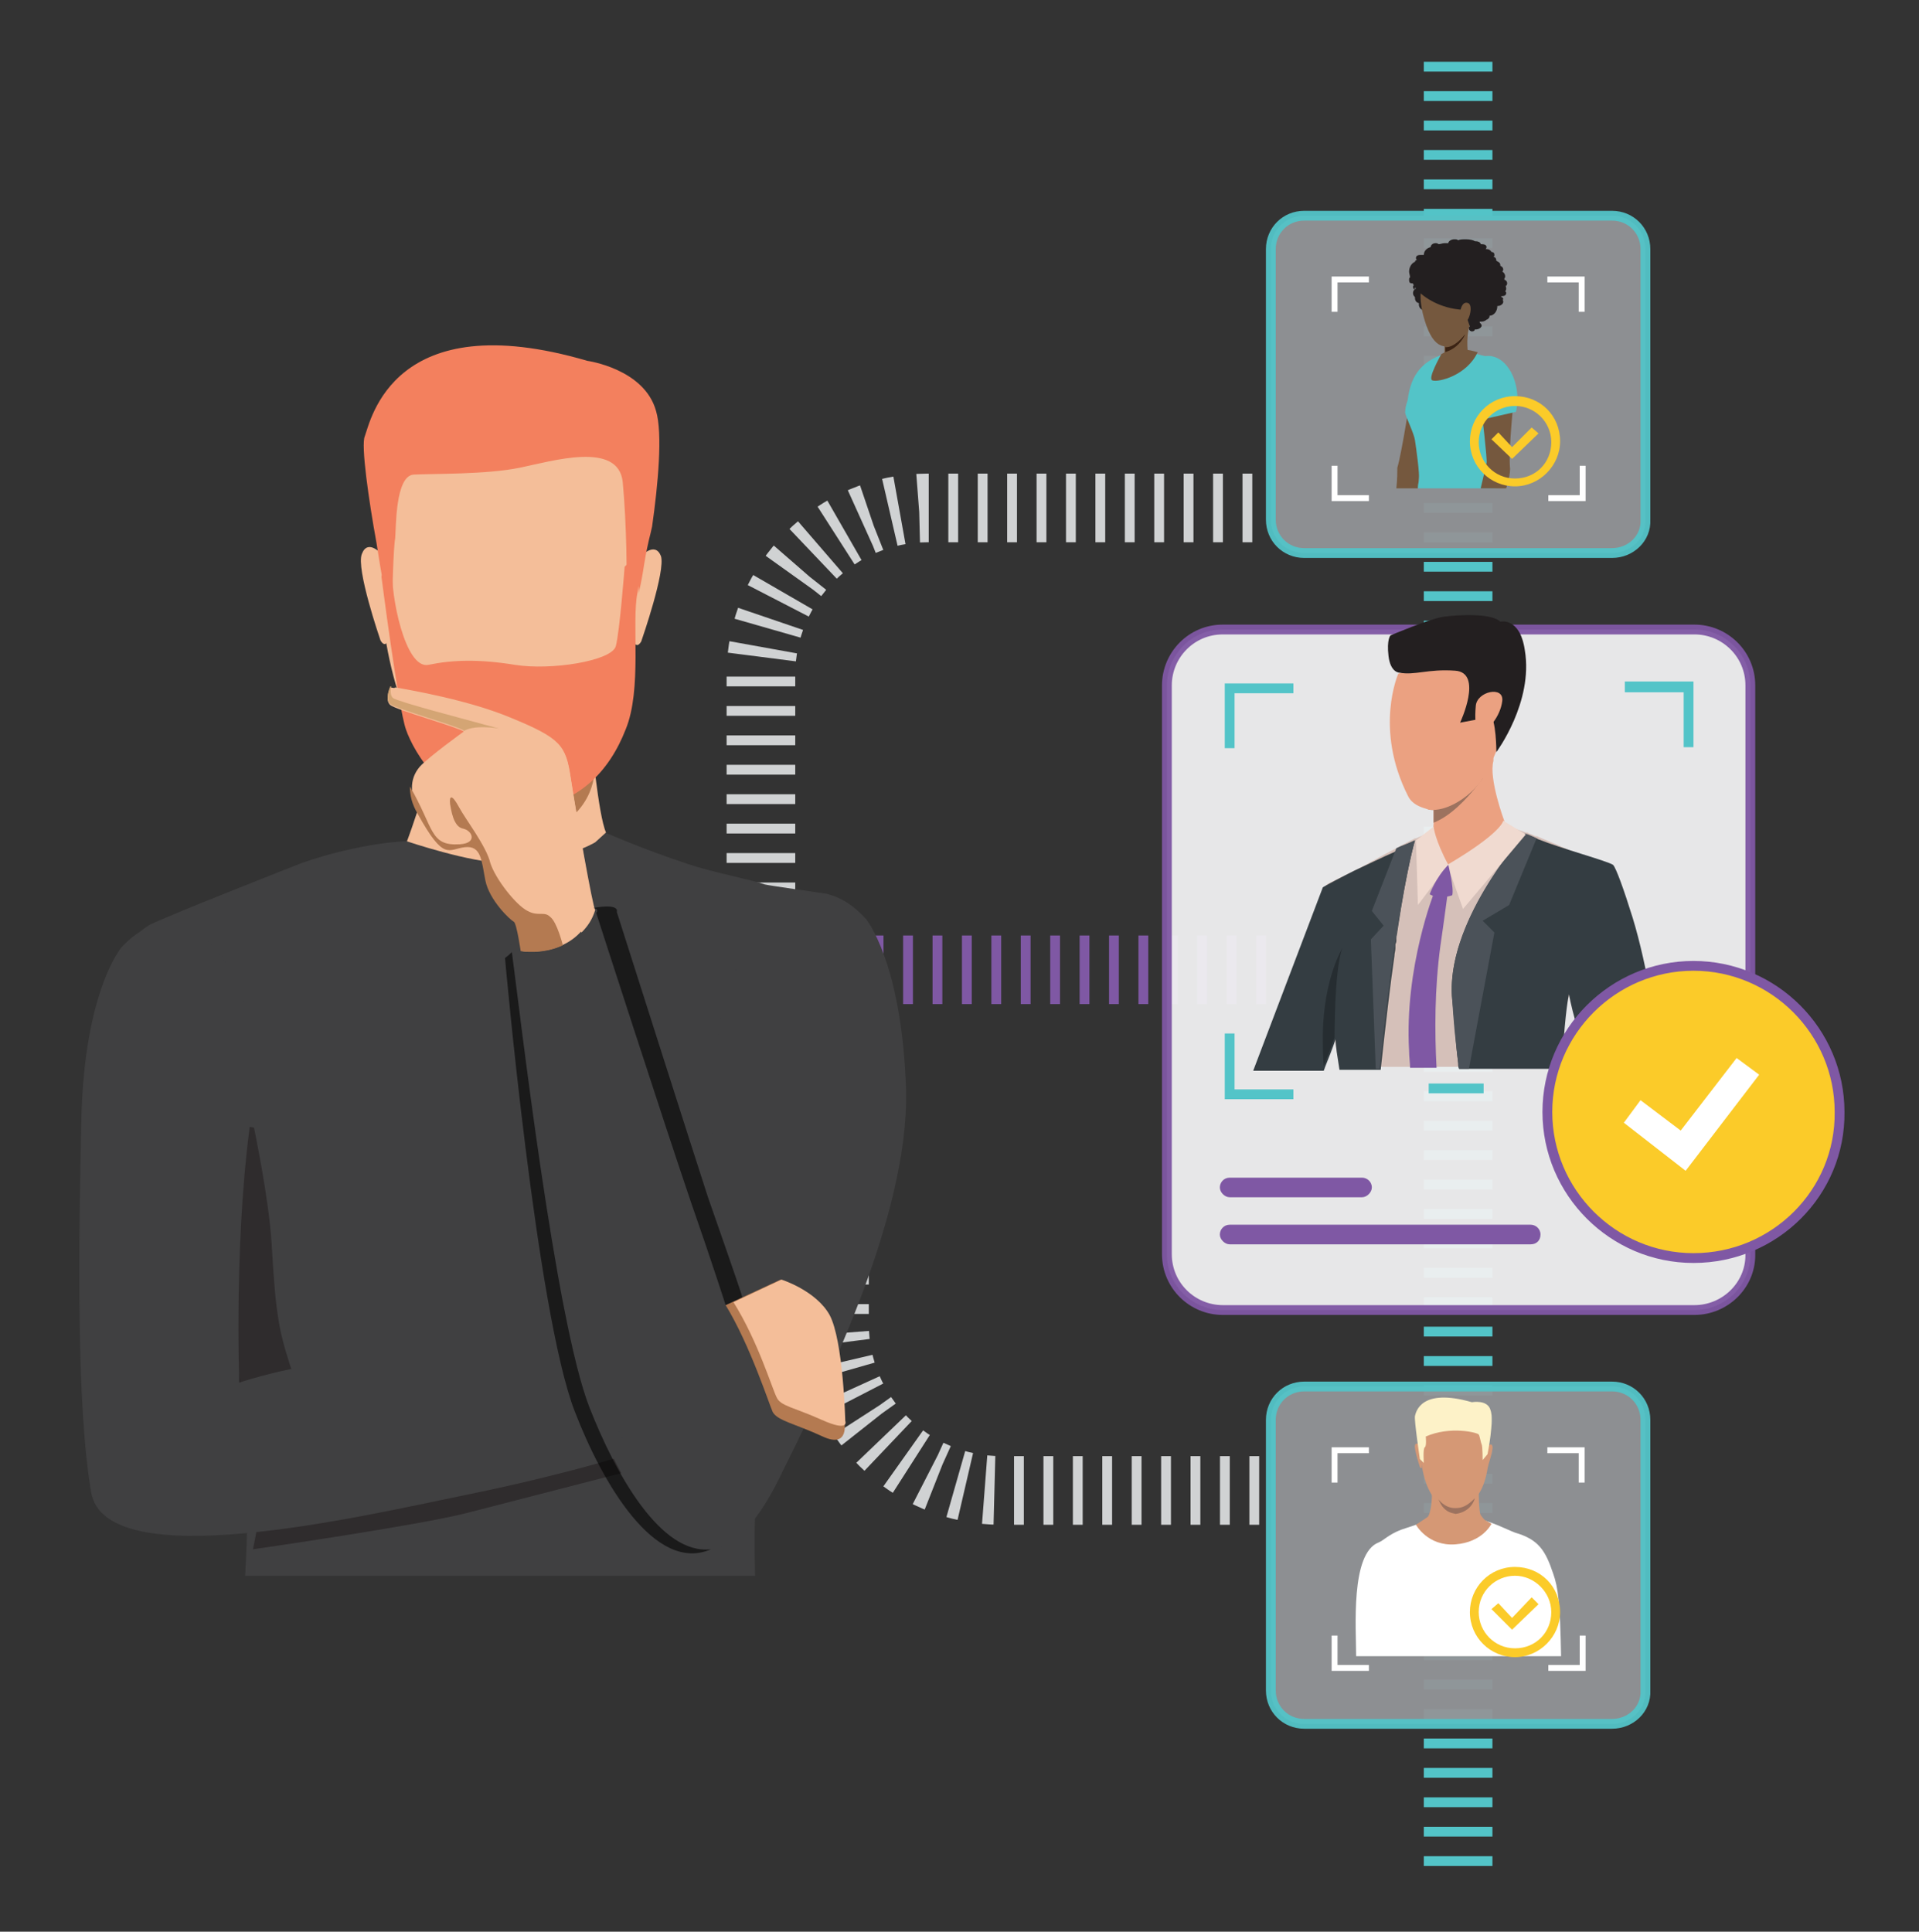 <?xml version="1.0" encoding="utf-8"?>
<!-- Generator: Adobe Illustrator 20.1.0, SVG Export Plug-In . SVG Version: 6.00 Build 0)  -->
<svg version="1.1" id="Layer_1" xmlns="http://www.w3.org/2000/svg" xmlns:xlink="http://www.w3.org/1999/xlink" x="0px" y="0px"
	 width="195.7px" height="197px" viewBox="0 0 195.7 197" style="enable-background:new 0 0 195.7 197;" xml:space="preserve">
<rect x="0" y="0" width="195.7" height="197" fill="#333333" stroke="none"/>
<style type="text/css">
	.st0{fill:none;stroke:#7F58A4;stroke-width:7;stroke-miterlimit:1;stroke-dasharray:1,2;}
	.st1{fill:none;stroke:#D0D2D3;stroke-width:7;stroke-miterlimit:1;stroke-dasharray:1,2;}
	.st2{fill:none;stroke:#53C4C8;stroke-width:7;stroke-miterlimit:1;stroke-dasharray:1,2;}
	.st3{opacity:0.95;fill:#F1F1F2;stroke:#7F58A4;stroke-miterlimit:1;}
	.st4{fill:#53C4C8;}
	.st5{fill:#7F58A4;}
	.st6{fill:#D5C0B9;}
	.st7{fill:#EBA181;}
	.st8{fill:#9C725F;}
	.st9{fill:#231F20;}
	.st10{fill:#343D42;}
	.st11{fill:#4B5259;}
	.st12{fill:#F0DAD0;}
	.st13{fill:#262D31;}
	.st14{opacity:0.95;fill:#929497;stroke:#53C4C8;stroke-miterlimit:1;}
	.st15{fill:#75583E;}
	.st16{fill:#364066;}
	.st17{fill:#3B2314;}
	.st18{fill:#FFFFFF;}
	.st19{fill:#FBCB29;}
	.st20{fill:#D59875;}
	.st21{fill:#FDF2C8;}
	.st22{fill:#F4BE99;}
	.st23{fill:#404041;}
	.st24{fill:#B47A51;}
	.st25{fill:#F3805E;}
	.st26{opacity:0.6;fill:#231F20;}
	.st27{fill:#D4A574;}
	.st28{opacity:0.6;}
	.st29{fill:#FBCB29;stroke:#7F58A4;stroke-miterlimit:10;}
</style>
<g>
	<g>
		<g>
			<line class="st0" x1="80.1" y1="98.9" x2="130.4" y2="98.9"/>
		</g>
		<g>
			<path class="st1" d="M77.6,97V68.8c0-9.4,7.7-17,17-17h33.3"/>
		</g>
		<g>
			<path class="st1" d="M85.1,109v26c0,9.4,7.7,17,17,17h28.3"/>
		</g>
	</g>
	<g>
		<line class="st2" x1="148.7" y1="6.3" x2="148.7" y2="190.7"/>
	</g>
	<g>
		<path class="st3" d="M172.8,133.6h-48.1c-3.1,0-5.7-2.5-5.7-5.7V69.9c0-3.1,2.5-5.7,5.7-5.7h48.1c3.1,0,5.7,2.5,5.7,5.7v58.1
			C178.5,131.1,175.9,133.6,172.8,133.6z"/>
		<g>
			<rect x="145.7" y="110.5" class="st4" width="5.6" height="1"/>
		</g>
		<g>
			<g>
				<path class="st5" d="M157.1,125.9c0-0.6-0.5-1-1-1h-30.7c-0.6,0-1,0.5-1,1s0.5,1,1,1h30.7C156.7,126.9,157.1,126.5,157.1,125.9z
					"/>
			</g>
			<g>
				<path class="st5" d="M139.9,121.1c0-0.6-0.5-1-1-1h-13.5c-0.6,0-1,0.5-1,1s0.5,1,1,1h13.5C139.4,122.1,139.9,121.6,139.9,121.1z
					"/>
			</g>
		</g>
		<g>
			<path class="st4" d="M165.7,69.6v1h6v5.6h1v-6.7H165.7z M124.9,76.3h1v-5.6h6v-1h-7V76.3z M171.7,105.4v5.6h-6v1h7v-6.7H171.7z
				 M125.9,105.4h-1v6.7h7v-1h-6V105.4z"/>
		</g>
		<g>
			<g>
				<path class="st6" d="M169.3,108.9h-3.2c-0.1-0.1-0.1-0.2-0.1-0.3c-1-2.2-5.9-7.4-5.9-7.4s0,0,0,0l0,0v0c0,0,0,0,0,0c0,0,0,0,0,0
					c0,0,0,0,0,0c0,0,0,0,0,0c-0.2,0.8-1.2,4.5-1.7,7.6h-21.7c-0.1-0.3-0.1-0.6-0.2-0.8c-0.2-0.8-0.3-1.5-0.4-2.2c0,0,0-0.1,0-0.1
					c0-0.1,0-0.3,0-0.4c-0.2-1.9,0-3.4,0-3.6c-0.1,0.1-0.5,1.7-1.1,3.7c-0.3,1.1-0.7,2.3-1,3.4h-5.1l6.4-18.6c0.1-0.1,1.8-0.9,3-1.5
					c1.2-0.6,2.7-1.5,4.1-2.2c0.7-0.4,1.3-0.7,1.9-1l0.1,0v0c0.9-0.4,1.6-0.7,1.6-0.7h0c0,0,0.2,0,0.4,0c1.3-0.1,5.4-0.5,6.7-0.6
					c0.1,0,0.2,0,0.3,0c0.1,0,0.1,0,0.1,0c0.2,0,1,0.3,2.1,0.7c0,0,0.1,0,0.1,0c0.1,0,0.1,0,0.2,0.1c0.1,0,0.2,0.1,0.3,0.1
					c0.2,0.1,0.4,0.2,0.6,0.2c0.1,0,0.1,0.1,0.2,0.1c2.2,0.9,4.7,2,5.3,2.4c0.4,0.3,1.6,2.6,3.1,5.5
					C166.8,98.3,168.7,105.4,169.3,108.9z"/>
			</g>
			<g>
				<path class="st7" d="M153.4,83.7c-0.1,2.9-5.7,4.5-5.7,4.5s-2.4-3-1.8-3.2c0.2-0.1,0.3-0.6,0.3-1c0-0.5,0-1,0-1.3
					c0-0.2,0-0.3,0-0.3s0.8-0.9,1.8-1.9c1.8-1.8,4.3-4,4.3-3.1c0,0,0,0.1,0,0.2C151.8,79.4,153.4,83.7,153.4,83.7z"/>
			</g>
			<g>
				<path class="st8" d="M151.2,79.4C151.2,79.4,151.2,79.4,151.2,79.4c0,0-0.3,0.4-0.7,0.9c-0.9,1.1-2.5,2.9-4.3,3.6
					c0-0.5,0-1,0-1.3c-0.2,0-0.4,0-0.6-0.1c0.5-0.9,1.2-1.8,1.2-1.8l1.1-0.3L151.2,79.4z"/>
			</g>
			<g>
				<path class="st7" d="M152.3,77.3c-0.5,1.1-1,1.8-1.1,2.1c0,0,0,0,0,0c-0.1,0.2-0.3,0.5-0.7,0.9c-0.9,1-2.7,2.3-4.4,2.3
					c-0.2,0-0.4,0-0.6-0.1c-0.7-0.2-1.5-0.5-1.9-1.3c-3.5-6.9-1-12.5-1-12.5s9.6-2.7,11.1,0.2C154.9,70.8,153.4,74.8,152.3,77.3z"/>
			</g>
			<g>
				<path class="st9" d="M142.7,68.6c0,0-0.9,0-1.1-1.7c-0.2-1.7,0.2-2.1,0.2-2.1s4-1.7,5.4-1.9s4.9-0.4,5.8,0.5c0,0,2-0.5,2.5,2.9
					c0.9,5.3-2.9,10.4-2.9,10.4s0-3.4-0.7-3.9c-0.8-0.5-1.4,0.6-1.4,0.6l-1.6,0.3c0,0,2.4-5.1-0.5-5.3
					C145.6,68.2,144.3,68.9,142.7,68.6z"/>
			</g>
			<g>
				<path class="st7" d="M150.5,72c0.1-1.5,2.9-2.1,2.7-0.5c-0.2,1.6-1.5,3.1-2.2,3.1C150.4,74.5,150.4,73.1,150.5,72z"/>
			</g>
			<g>
				<path class="st10" d="M166.5,93.6c-0.9-2.9-1.7-5.1-2-5.4c-0.6-0.4-5.4-1.7-7.6-2.6c-0.1,0-0.1-0.1-0.2-0.1
					c-0.2-0.1-0.4-0.2-0.6-0.2c-0.1,0-0.2-0.1-0.3-0.1c-0.1,0-0.1,0-0.2-0.1c0,0-0.1,0-0.1,0c0,0,0,0,0,0c-0.2,0.2-1.2,1.4-2.5,3.2
					c-2.3,3.3-5.4,8.7-4.9,13.7c0.2,1.6,0.3,3.9,0.6,6.4c0,0.2,0,0.4,0.1,0.6h10.5c0.1-2.7,0.4-6.2,0.7-7.6c0,0,0,0,0,0c0,0,0,0,0,0
					c0,0,0,0,0,0c0,0,0,0,0,0v0l0,0c0,0,0.9,4.9,2.7,7.7h6.6C169.1,105.5,168,98.5,166.5,93.6z"/>
			</g>
			<g>
				<path class="st10" d="M144.3,85.7c0,0-0.8,2.6-1.8,9.3v0c0,0.2-0.1,0.4-0.1,0.7c0,0,0,0.1,0,0.1c0,0.2,0,0.3-0.1,0.5
					c0,0,0,0,0,0.1c0,0.1,0,0.2,0,0.3c0,0.3-0.1,0.5-0.1,0.8c-0.4,2.7-0.9,7-1.4,11.6h-4.2c-0.2-1.3-0.4-2.4-0.4-3.2c0,0,0,0,0,0.1
					c-0.3,0.9-0.7,1.9-1.1,2.9c0,0.1-0.1,0.2-0.1,0.3h-7.2l7.1-18.7c0.1-0.1,2-1.1,3.2-1.7c1.3-0.6,2.9-1.4,4.3-2
					C143,86.2,143.7,86,144.3,85.7L144.3,85.7z"/>
			</g>
			<g>
				<path class="st11" d="M153.9,92.3l-2.7,1.6l1.2,1.2l-2.6,13.9h-1c-0.4-2.8-0.6-5.3-0.7-7.1c-0.7-7.7,6.9-16.3,7.4-16.9
					c0.4,0.1,0.8,0.3,1.2,0.5L153.9,92.3z"/>
			</g>
			<g>
				<path class="st11" d="M144.3,85.7c0,0-1,3.4-2.2,11.7c-0.4,2.7-0.9,7-1.4,11.6h-0.4l-0.5-13.2l1.3-1.4l-1.2-1.5l2.5-6.4
					C143,86.2,143.7,86,144.3,85.7L144.3,85.7z"/>
			</g>
			<g>
				<path class="st12" d="M155.6,85.1l-2.3-1.4c0,0-0.1,1.2-5.7,4.5l1.6,4.5L155.6,85.1z"/>
			</g>
			<g>
				<path class="st12" d="M146.2,84.3c0,0,0.1,1.3,1.5,3.9l-3.1,4.1l-0.2-6.6L146.2,84.3z"/>
			</g>
			<g>
				<path class="st5" d="M147.7,88.2c0,0,0.6,2.4,0.4,3.1c0,0-1.3,0.5-2.3-0.1C145.8,91.2,146.4,89.5,147.7,88.2z"/>
			</g>
			<g>
				<path class="st5" d="M146.9,96.4c-0.6,4.4-0.6,8.8-0.4,12.5h-2.7c0-0.5-0.1-1.1-0.1-1.7c-0.5-8.6,2.6-16.3,2.6-16.3l1.4-0.3
					C147.7,90.6,147.2,94.4,146.9,96.4z"/>
			</g>
			<g>
				<path class="st13" d="M136.2,101.8c-0.1,2.1-0.1,3.9-0.1,3.9v0c0,0,0,0.1,0,0.2c0,0,0-0.1,0-0.1c-0.3,0.9-0.7,1.9-1.1,2.9
					c-0.1-1.1-0.1-2.2-0.1-3.2c0.1-5.8,2-8.8,2-8.8C136.5,97.7,136.3,99.9,136.2,101.8z"/>
			</g>
		</g>
	</g>
	<g>
		<g>
			<path class="st14" d="M164.4,56.4H133c-1.9,0-3.4-1.5-3.4-3.4V25.4c0-1.9,1.5-3.4,3.4-3.4h31.4c1.9,0,3.4,1.5,3.4,3.4V53
				C167.9,54.9,166.3,56.4,164.4,56.4z"/>
			<g>
				<g>
					<path class="st15" d="M142.4,49.8h2.2c0.1-1.1,0.2-1.8,0.2-2c0-0.2,2.2-6,2.4-6.5c0.2-0.5,1-1.8,1.1-3c0.1-1.2-1.5-1.7-1.5-1.7
						c-2.2,0.4-2.9,3.4-2.9,3.4s-0.9,6-1.4,7.7C142.5,48.1,142.5,48.9,142.4,49.8z"/>
				</g>
				<path class="st4" d="M143.5,41.4l3.3,1.4c0,0,3-7.5,0.5-6.7C144.8,36.9,143.7,38.5,143.5,41.4z"/>
				<g>
					<path class="st4" d="M144.3,44.9c0.1,0.7,0.5,3.4,0.4,4.1c0,0.1-0.1,0.4-0.1,0.8h7.9c-0.2-0.8-0.4-1.4-0.5-1.8
						c-0.4-1.3,0-1.6,0.2-2.6c0.1-0.4,0.3-1.2,0.6-2c0.1-0.3,0.2-0.6,0.3-0.9c0.3-1.1,0.5-2.2,0.6-2.8c0.5-3.1-1.9-3.3-1.9-3.3
						c-0.9-0.2-2.4-0.6-2.4-0.6l-2.4,0.5c0,0-0.2,0.1-0.6,0.3l0,0c-0.2,0.1-0.3,0.3-0.5,0.5c-0.3,0.3-0.8,1-1.3,1.9
						c-0.2,0.3-0.3,0.5-0.5,0.8c-0.5,0.8-0.8,1.5-0.8,2.3C143.4,42.6,144.2,44.2,144.3,44.9z"/>
				</g>
				<path class="st15" d="M147,36.1c0,0-1.5,2.6-0.9,2.7c0.6,0.2,3.5-0.5,4.6-2.9C150.7,36,148.8,35.1,147,36.1z"/>
				<path class="st15" d="M147.2,37.3c0,0,1.3,0.6,2.5-1.3c0,0-0.3-2.1,0.4-3.3c0.7-1.2-3,1.5-3,1.5s0.1,0.3,0.1,0.6
					c0,0.2,0.1,0.4,0.1,0.6c0,0.2,0,0.4,0,0.6C147.4,36.5,147.4,36.9,147.2,37.3z"/>
				<path class="st16" d="M150.5,40.1c0.3,1.4,2.2,3.2,2.2,3.2c0.1-0.3,0.2-0.6,0.3-0.9C151.7,41.6,150.5,40.1,150.5,40.1z"/>
				<g>
					<path class="st15" d="M151,41.3c0.1,0.5,0.7,5.7,0.6,5.9c0,0.1-0.3,1.3-0.6,2.6h2.6c0.3-0.9,0.4-1.6,0.4-2
						c-0.2-1.8,0.4-7.3,0.4-7.3s0.5-3.4-2.3-3.8c0,0-1.7,0.2-1.8,1.4C150.3,39.3,150.9,40.7,151,41.3z"/>
				</g>
				<path class="st9" d="M145,30.7c0-0.1,0.1-0.2,0.1-0.3c0-0.1,0-0.2-0.1-0.3c0-0.1,0.1-0.2,0.1-0.2c0-0.3-0.2-0.5-0.5-0.5
					c-0.3,0-0.5,0.2-0.5,0.5c0,0.2,0.1,0.3,0.2,0.4c0,0,0,0.1,0,0.1c0,0.3,0.2,0.5,0.4,0.5c0,0.1,0,0.1,0,0.2c0,0.2,0.2,0.5,0.4,0.5
					c0.2,0,0.4-0.2,0.4-0.5C145.4,30.9,145.2,30.7,145,30.7z"/>
				<path class="st4" d="M154.6,42l-3.5,0.8c0,0-2.8-5.4-0.3-6.3C153.5,35.4,155.3,39.1,154.6,42z"/>
				<g>
					<g>
						<g>
							<path class="st15" d="M146.6,27c0,0-3,1.1-1.1,6.3c1.9,5.2,5.8-0.9,5.2-4.1C150.2,26.1,146.6,27,146.6,27z"/>
						</g>
					</g>
				</g>
				<path class="st9" d="M153.7,28.9c0-0.2-0.1-0.3-0.3-0.4c0-0.1,0.1-0.2,0.1-0.3c0-0.2-0.1-0.4-0.3-0.5c0.1-0.1,0.1-0.2,0.1-0.2
					c0-0.2-0.1-0.3-0.3-0.4c0,0,0-0.1,0-0.1c0-0.2-0.2-0.3-0.4-0.4l0,0c0-0.2-0.1-0.4-0.3-0.4c0.1-0.1,0.1-0.1,0.1-0.2
					c0-0.2-0.1-0.3-0.3-0.3c0,0,0,0,0,0c-0.1-0.2-0.3-0.3-0.5-0.3c0,0-0.1,0-0.1,0c0,0,0.1-0.1,0.1-0.2c0-0.2-0.2-0.3-0.5-0.3
					c0,0-0.1,0-0.1,0c0-0.2-0.3-0.3-0.5-0.3c0,0,0,0-0.1,0c-0.1-0.1-0.5-0.2-0.9-0.2c-0.3,0-0.6,0-0.8,0.1c-0.1-0.1-0.2-0.1-0.4-0.1
					c-0.3,0-0.6,0.2-0.6,0.4c0,0,0,0,0,0c0,0,0,0,0,0c0,0,0,0,0,0c0,0,0,0-0.1,0c-0.1,0-0.2,0-0.3,0c-0.2,0-0.4,0.1-0.6,0.1
					c-0.1-0.1-0.2-0.1-0.3-0.1c-0.3,0-0.5,0.2-0.5,0.4c0,0,0,0,0,0c-0.4,0.1-0.7,0.4-0.7,0.8c0,0,0,0,0,0c0,0-0.1,0-0.1,0
					c0,0-0.1,0-0.1,0c0,0-0.1,0-0.2,0c-0.2,0-0.4,0.1-0.4,0.3c0,0.1,0,0.1,0.1,0.2c-0.1,0-0.2,0.1-0.2,0.2c-0.3,0.1-0.6,0.5-0.6,1
					c0,0.2,0.1,0.4,0.1,0.6c-0.1,0-0.1,0.1-0.1,0.3c0,0.2,0.1,0.3,0.3,0.3c0,0,0.1,0,0.1,0c0,0.1,0,0.1,0.1,0.2c0,0,0,0,0,0
					c-0.1,0-0.1,0.1-0.1,0.2s0.1,0.2,0.1,0.2c0.1,0,0.1-0.1,0.1-0.2c0.2,0.3,0.4,0.5,0.8,0.8c0,0,1.6,1.4,4.2,1.5
					c0,0,0.4,1.1,0.6,1.7c-0.1,0-0.1,0.1-0.1,0.2c0,0.2,0.2,0.3,0.3,0.3c0.2,0,0.3-0.1,0.3-0.2c0,0,0.1,0,0.1,0
					c0.3,0,0.6-0.2,0.6-0.4c0-0.1-0.1-0.2-0.2-0.3c0,0,0-0.1,0-0.1c0,0,0,0,0,0c0,0,0,0,0,0c0.1,0,0.1,0,0.2,0
					c0.2,0,0.4-0.1,0.5-0.2c0.1,0,0.3-0.2,0.3-0.3c0,0,0,0,0-0.1c0.4,0,0.8-0.4,0.8-1c0,0,0,0,0,0c0,0,0.1,0,0.1,0
					c0.2,0,0.5-0.2,0.5-0.4c0-0.1,0-0.2-0.1-0.2c0.1,0,0.1-0.1,0.1-0.1c0-0.1-0.1-0.2-0.2-0.2c0,0,0,0,0-0.1c0,0,0.1,0,0.1,0
					c0.2,0,0.4-0.1,0.4-0.3c0-0.1,0-0.1-0.1-0.2c0.1-0.1,0.1-0.2,0.1-0.3c0-0.2-0.1-0.3-0.2-0.3c0,0,0,0,0,0
					C153.5,29.3,153.7,29.1,153.7,28.9z M152.1,26.3C152.1,26.3,152.1,26.3,152.1,26.3C152.1,26.3,152.1,26.3,152.1,26.3
					C152.1,26.3,152.1,26.3,152.1,26.3z"/>
				<g>
					<g>
						<g>
							<path class="st15" d="M148.9,32c0-0.4,0.2-1.3,0.8-1.1c0.6,0.2,0.1,2-0.3,1.9C149.3,32.9,148.9,32.9,148.9,32z"/>
						</g>
					</g>
				</g>
				<path class="st17" d="M147.4,35.9c1.4-0.4,2-1.7,2-1.8c-1.2,1.5-2,1.3-2,1.3C147.4,35.6,147.4,35.7,147.4,35.9z"/>
			</g>
			<g>
				<path class="st18" d="M157.8,28.2v0.6h3.2v3h0.6v-3.6H157.8z M135.8,31.8h0.6v-3h3.2v-0.6h-3.8V31.8z M161.1,47.5v3h-3.2v0.6
					h3.8v-3.6H161.1z M136.4,47.5h-0.6v3.6h3.8v-0.6h-3.2V47.5z"/>
			</g>
		</g>
		<g>
			<g>
				<path class="st19" d="M154.5,49.6c-2.5,0-4.6-2-4.6-4.6c0-2.5,2-4.6,4.6-4.6s4.6,2,4.6,4.6C159.1,47.5,157,49.6,154.5,49.6z
					 M154.5,41.4c-2,0-3.7,1.6-3.7,3.7c0,2,1.6,3.7,3.7,3.7s3.7-1.6,3.7-3.7C158.2,43,156.5,41.4,154.5,41.4z"/>
			</g>
			<g>
				<polygon class="st19" points="154.2,46.8 152.1,44.8 152.8,44.1 154.2,45.6 156.2,43.6 156.9,44.2 				"/>
			</g>
		</g>
	</g>
	<g>
		<g>
			<path class="st14" d="M164.4,175.8H133c-1.9,0-3.4-1.5-3.4-3.4v-27.6c0-1.9,1.5-3.4,3.4-3.4h31.4c1.9,0,3.4,1.5,3.4,3.4v27.6
				C167.9,174.3,166.3,175.8,164.4,175.8z"/>
			<g>
				<path class="st18" d="M157.8,147.6v0.6h3.2v3h0.6v-3.6H157.8z M135.8,151.2h0.6v-3h3.2v-0.6h-3.8V151.2z M161.1,166.8v3h-3.2
					v0.6h3.8v-3.6H161.1z M136.4,166.8h-0.6v3.6h3.8v-0.6h-3.2V166.8z"/>
			</g>
			<g>
				<path class="st18" d="M158.4,160.5c-0.8-2.4-1.5-3.5-3.9-4.2c-0.3-0.1-1.8-0.8-2.4-1c-1.1-0.4-1.5-0.4-1.5-0.4l-4.2-0.2
					c0,0-0.5,0.2-2,0.8l-1.5,0.5c-1.3,0.5-1.8,1.1-2.3,1.3c-2.9,1.1-2.3,8.8-2.3,11.6h20.9C159.1,163.5,158.9,161.9,158.4,160.5z"/>
				<g>
					<path class="st20" d="M148.9,143.3c0,0,3.4,0.5,2.9,5.7c-0.5,5.2-3.5,4.8-3.7,4.8c-0.2,0-3,0.1-3.3-6.3
						C144.8,147.5,144.7,142.8,148.9,143.3z"/>
				</g>
				<g>
					<path class="st20" d="M151.7,147.5c0,0,0.4-0.4,0.5,0s-0.5,2.1-0.5,2.2c0,0-0.1,0.2-0.2,0.1
						C151.4,149.7,151.7,147.5,151.7,147.5z"/>
				</g>
				<g>
					<path class="st20" d="M144.8,147.4c0,0-0.4-0.4-0.5,0c-0.1,0.4,0.5,2.2,0.5,2.2c0,0,0.1,0.2,0.2,0.1
						C145,149.7,144.8,147.4,144.8,147.4z"/>
				</g>
				<g>
					<path class="st21" d="M151.7,148.3l-0.5,0.6c0,0,0-1.4-0.1-1.6c-0.1-0.2-0.2-0.9-0.3-1c-0.1-0.2-2.9-0.9-5.4,0.2
						c0,0,0.1,1-0.1,1.1c-0.2,0.1-0.1,1.6-0.1,1.6l-0.4-0.4c0,0-0.6-4-0.5-4.4c0.1-0.4,0.6-2.9,5.8-1.4c0,0,1.6-0.3,1.9,0.8
						C152.4,144.8,151.7,148.3,151.7,148.3z"/>
				</g>
				<path class="st20" d="M151.4,155c0,0-0.2-0.2-0.4-0.5c-0.2-0.3-0.2-2.5-0.2-2.5s-4.9-0.9-4.8,0c0.1,0.8-0.1,2.4-0.4,2.7
					c-0.3,0.2-1.2,0.8-1.2,0.8s1.2,2.2,4,2c2.8-0.2,3.7-2.1,3.7-2.1L151.4,155z"/>
				<path class="st8" d="M146.7,152.9c0,0,0.6,0.9,1.7,0.9c0.7,0,1.2-0.2,2-1c0,0-0.3,1.4-2,1.6
					C148.5,154.3,147.3,154.5,146.7,152.9z"/>
			</g>
		</g>
		<g>
			<g>
				<path class="st19" d="M154.5,169c-2.5,0-4.6-2-4.6-4.6c0-2.5,2-4.6,4.6-4.6s4.6,2,4.6,4.6C159.1,166.9,157,169,154.5,169z
					 M154.5,160.7c-2,0-3.7,1.6-3.7,3.7c0,2,1.6,3.7,3.7,3.7s3.7-1.6,3.7-3.7C158.2,162.4,156.5,160.7,154.5,160.7z"/>
			</g>
			<g>
				<polygon class="st19" points="154.2,166.2 152.1,164.1 152.8,163.5 154.2,165 156.2,162.9 156.9,163.6 				"/>
			</g>
		</g>
	</g>
	<g>
		<g>
			<path class="st22" d="M54.2,40c0,0,13,2.1,11,22.4c-2,20.4-13.5,18.7-14.3,18.7c-0.8,0-11.5,0.4-12.4-24.5
				C38.6,56.6,38.2,38.2,54.2,40z"/>
		</g>
		<g>
			<path class="st22" d="M65.4,56.7c0,0,1.4-1.5,2,0c0.5,1.5-1.9,8.4-2,8.7c0,0-0.3,0.6-0.6,0.3C64.4,65.4,65.4,56.7,65.4,56.7z"/>
		</g>
		<g>
			<path class="st22" d="M38.9,56.5c0,0-1.4-1.6-2,0c-0.6,1.5,1.8,8.5,1.9,8.8c0,0,0.3,0.6,0.6,0.3C39.8,65.2,38.9,56.5,38.9,56.5z"
				/>
		</g>
		<path class="st23" d="M20.2,122.4c0,0,2.7,11.7,4.2,17.9c1.5,6.2,0.6,20.4,0.6,20.4H77c0,0-0.1-3.5,0-6.3
			c-0.4-3.5,0.7-7.2,0.6-9.2c-0.1-2.8,1-7,1.7-10.5c0.8-6.3,1.5-12.3,1.7-15c0.4-5.3,3.3-21.8,3.5-28.5c-0.4-0.1-6.2-0.9-6.5-1
			c-1.4-0.5-5.2-1.2-7.9-2.1c-4.8-1.6-8.4-3.2-8.4-3.2l-20.4,0.9c0,0-4.4,0.1-10.5,2.2c0,0-13.5,5.3-15.5,6.3
			c-0.4,0.2-0.9,0.6-1.4,1.1C14.7,100.9,18.8,118.8,20.2,122.4z"/>
		<path class="st22" d="M60.7,85.9c0,0,1.1-1,1.1-1c-0.8-1.8-1.5-9.7-1.5-9.7s-16.6-4.2-16.1-1c0.5,3.2-2.7,11.6-2.7,11.6
			s6.5,2.2,9.9,2.2C57.3,88,60.7,85.9,60.7,85.9z"/>
		<path class="st24" d="M44.4,79.2c0,0,2.6,3.4,7.2,3.4c3.1,0,5.9-0.8,9-3.7c0,0-0.1,6-8.7,6.8C52,85.7,46.7,85.7,44.4,79.2z"/>
		<path class="st25" d="M38.4,55.4c0.4,2.7,1.1,6.5,1.3,7.1c0,0,0,0,0,0c0-0.1-0.1-0.8,0-1.9l0.3,0.4c0,0,0.1-5,0.3-6.1
			c0.1-1.1,0-6.4,1.9-6.5c1.9-0.1,7.4,0,10.8-0.7c3.4-0.7,10-2.7,10.5,1.4c0.4,4.1,0.5,10.5,0.3,11.5c-0.1,1.1-0.3,1.7-0.3,1.7l0,0
			c0,0,1-1.5,1.2-2c0.2-0.4,0.4-0.8,0.4-0.8s0.1,0.4,0,1c0,0,0.2-0.4,0.6-3c0.4-2.4,0.6-2.8,0.8-3.8c0.6-4.2,1.1-9.5,0.4-11.8
			c-1.2-4.3-7-5.1-7-5.1c-19.8-5.8-22.1,6.1-22.7,7.7C36.8,45.4,37.6,51,38.4,55.4C38.4,55.4,38.4,55.4,38.4,55.4z"/>
		<path class="st26" d="M25.8,158c0,0,16.7-2.4,21.8-3.7c5.4-1.4,19-4.9,19-4.9l-1.9-3.8l-38.1,8.6C26.5,154.1,26,157.1,25.8,158z"
			/>
		<path class="st26" d="M25.9,115c0,0,1.5,7.1,1.8,11.8c0.4,7,0.7,8.8,1.9,12.5c1.2,3.5,3.8,4,3.8,4l-6,2.3c0,0-4.1-3.1-5-5.3
			S19.3,113.4,25.9,115z"/>
		<path class="st25" d="M38.9,58.8c0,0,1.7,13.3,2.5,15.6s4.1,8.2,10.8,8.2s10-4.1,11.6-8.2c1.7-4.1,0.6-10.9,1.2-13.9
			c0.6-3,0.4-4.4,0.4-4.4l-1.7,1.7c0,0-0.5,6.6-0.9,8.1s-6.6,2.5-10.3,1.9c-3.7-0.6-6.4-0.5-8.8,0s-3.9-7.2-3.7-10
			C40.2,54.9,38.9,58.8,38.9,58.8z"/>
		<path class="st23" d="M88.3,93.7c0,0,3.7,4.4,4.1,17.5c0.3,13.1-8.6,30.8-13,39.7c-8.1,16.2-15.6,1.7-19.4-8.1
			C56,132.8,52.1,96,52.1,96s1.4-2.1,4.2-2.9c4.3-1.1,4.4,0,4.4,0s7,21,9.6,29.3c1.7,5.5,2.1,6.2,2.1,6.2s0.1-8.1,0.4-19.5
			C73.3,97.7,80.8,85.6,88.3,93.7z"/>
		<path id="HAND_2_" class="st22" d="M60.5,92.9c0,0-1.8-10.2-2.3-13.5s-1-4-6.1-6.1s-12.3-3.2-12.3-3.2s-0.6,1.3,0,1.8
			c0.6,0.5,6.7,2.2,7.5,2.7c0,0-3.6,2.6-4.5,3.6c-1.1,1.3-1,2.9,0,4.8c2.7,4.9,3.1,3.6,4.8,3.4c1.7-0.2,1.7,1.4,2.1,3.4
			c0.4,2,2.5,4,2.9,4.2c0.3,0.2,0.7,3,0.7,3S58.7,97.8,60.5,92.9z"/>
		<path class="st23" d="M12.4,96.6c0,0-3.8,4.4-4.1,17.5s-0.5,29.5,1,38.1c1.5,8.6,27.7,2.4,38,0.3s16.5-4.1,16.5-4.1s0-1.1-1.2-3.8
			c-1.1-2.4-2.7-6.6-2.7-6.6s-12.9,0-21,0.4s-14.5,2.6-14.5,2.6s-0.6-15.8,1.4-28.4C27.6,101.6,19.9,88.6,12.4,96.6z"/>
		<path class="st24" d="M74,133.1l5.6-2.6c0,0,3.5,1.1,4.9,3.6c1.4,2.6,1.6,10.8,1.6,10.8s0.6,2.9-2.2,1.6s-4.6-1.6-5.1-2.5
			C78.4,143.1,76.5,137.2,74,133.1z"/>
		<g>
			<path class="st27" d="M47.1,74.7c1-0.9,3.8-0.4,3.8-0.4s-1.9-0.5-2.6-0.7c-0.7-0.2-7.6-2-8.2-2.4c-0.3-0.2-0.3-0.8-0.2-1.2
				c-0.1,0-0.1,0-0.1,0s-0.6,1.3,0,1.8c0.6,0.5,6.7,2.2,7.5,2.7C47.3,74.6,47.2,74.6,47.1,74.7z"/>
			<path class="st24" d="M57.4,96.4c0,0-0.6-2.4-1.3-2.9c-0.6-0.6-1.2,0-2.3-0.6c-1.2-0.6-3.3-3.3-3.8-4.9c-0.4-1.7-2.5-4.4-3.2-5.7
				c-0.7-1.3-1-1.2-0.9-0.3c0.1,0.5,0.3,2.3,1.3,2.5c1,0.2,1.5,1.5-0.3,1.6c-3.1,0.2-2.6-1.6-5.1-5.9c0,0.9,0.2,1.8,0.8,2.8
				c2.7,4.9,3.1,3.6,4.8,3.4c1.7-0.2,1.7,1.4,2.1,3.4c0.4,2,2.5,4,2.9,4.2c0.3,0.2,0.7,3,0.7,3S55.3,97.4,57.4,96.4L57.4,96.4z"/>
		</g>
		<path class="st22" d="M58.2,79.3c-0.5-3.3-1-4-6.1-6.1c-4.3-1.8-10.1-2.8-11.8-3.1c-0.2,0.2-0.4,0.4-0.3,0.6
			c0.2,0.6,3.5,1,5.2,1.3c1.7,0.3,1.7,0.3,1.7,0.3l5.9,2.3c0,0-4,0.3-4.5,0.3c-0.6,0-3.1,2-3.8,2.5c-0.7,0.6-1.6,1.8-1.4,2.4
			c0.7,3.7,0-2.4,7.1-0.7c0.8,0.2,0.6,2.4,1.6,2.1c1-0.3,1.1,1.4,1.8,4c0.7,2.7,2.5,7,3.8,7.1c1.3,0.1,1.4,1.3,1.6,2.1
			c0,0.1,0.1,0.4,0.3,0.7c0.6-0.6,1.1-1.3,1.4-2.3C60.5,92.8,58.7,82.6,58.2,79.3z"/>
		<path class="st22" d="M74.8,132.8l4.9-2.3c0,0,3.5,1.1,4.9,3.6c1.4,2.6,1.6,10.8,1.6,10.8s0.5,1.2-2.4-0.1
			c-2.9-1.3-4.2-1.4-4.6-2.3C78.7,141.5,77.3,136.8,74.8,132.8z"/>
	</g>
	<path class="st28" d="M60.8,93.1c0,0,6.9,21.4,9.7,29.6c2.2,6.3,3.5,10.4,3.5,10.4l1.7-0.8c-0.1-0.5-2.7-7.9-3.5-10.2
		c-0.8-2.4-9.3-29.1-9.3-29.1s0.4-0.9-2.4-0.4C61.2,92.7,60.8,93.1,60.8,93.1z"/>
	<path class="st28" d="M60.1,143.5c-3.5-9-7.1-40.5-7.9-46.4c-0.4,0.4-0.7,0.6-0.7,0.6s3.2,36.1,7.1,46.2
		c2.8,7.3,8.2,16.6,13.9,14.1C67.4,158.6,62.8,150.4,60.1,143.5z"/>
	<g>
		<g>
			<path class="st29" d="M172.7,128.3c-8.2,0-14.9-6.7-14.9-14.9c0-8.2,6.7-14.9,14.9-14.9s14.9,6.7,14.9,14.9
				C187.7,121.6,181,128.3,172.7,128.3z"/>
		</g>
		<g>
			<polygon class="st18" points="171.9,119.4 165.6,114.5 167.3,112.2 171.4,115.3 177.1,107.9 179.4,109.6 			"/>
		</g>
	</g>
</g>
</svg>
